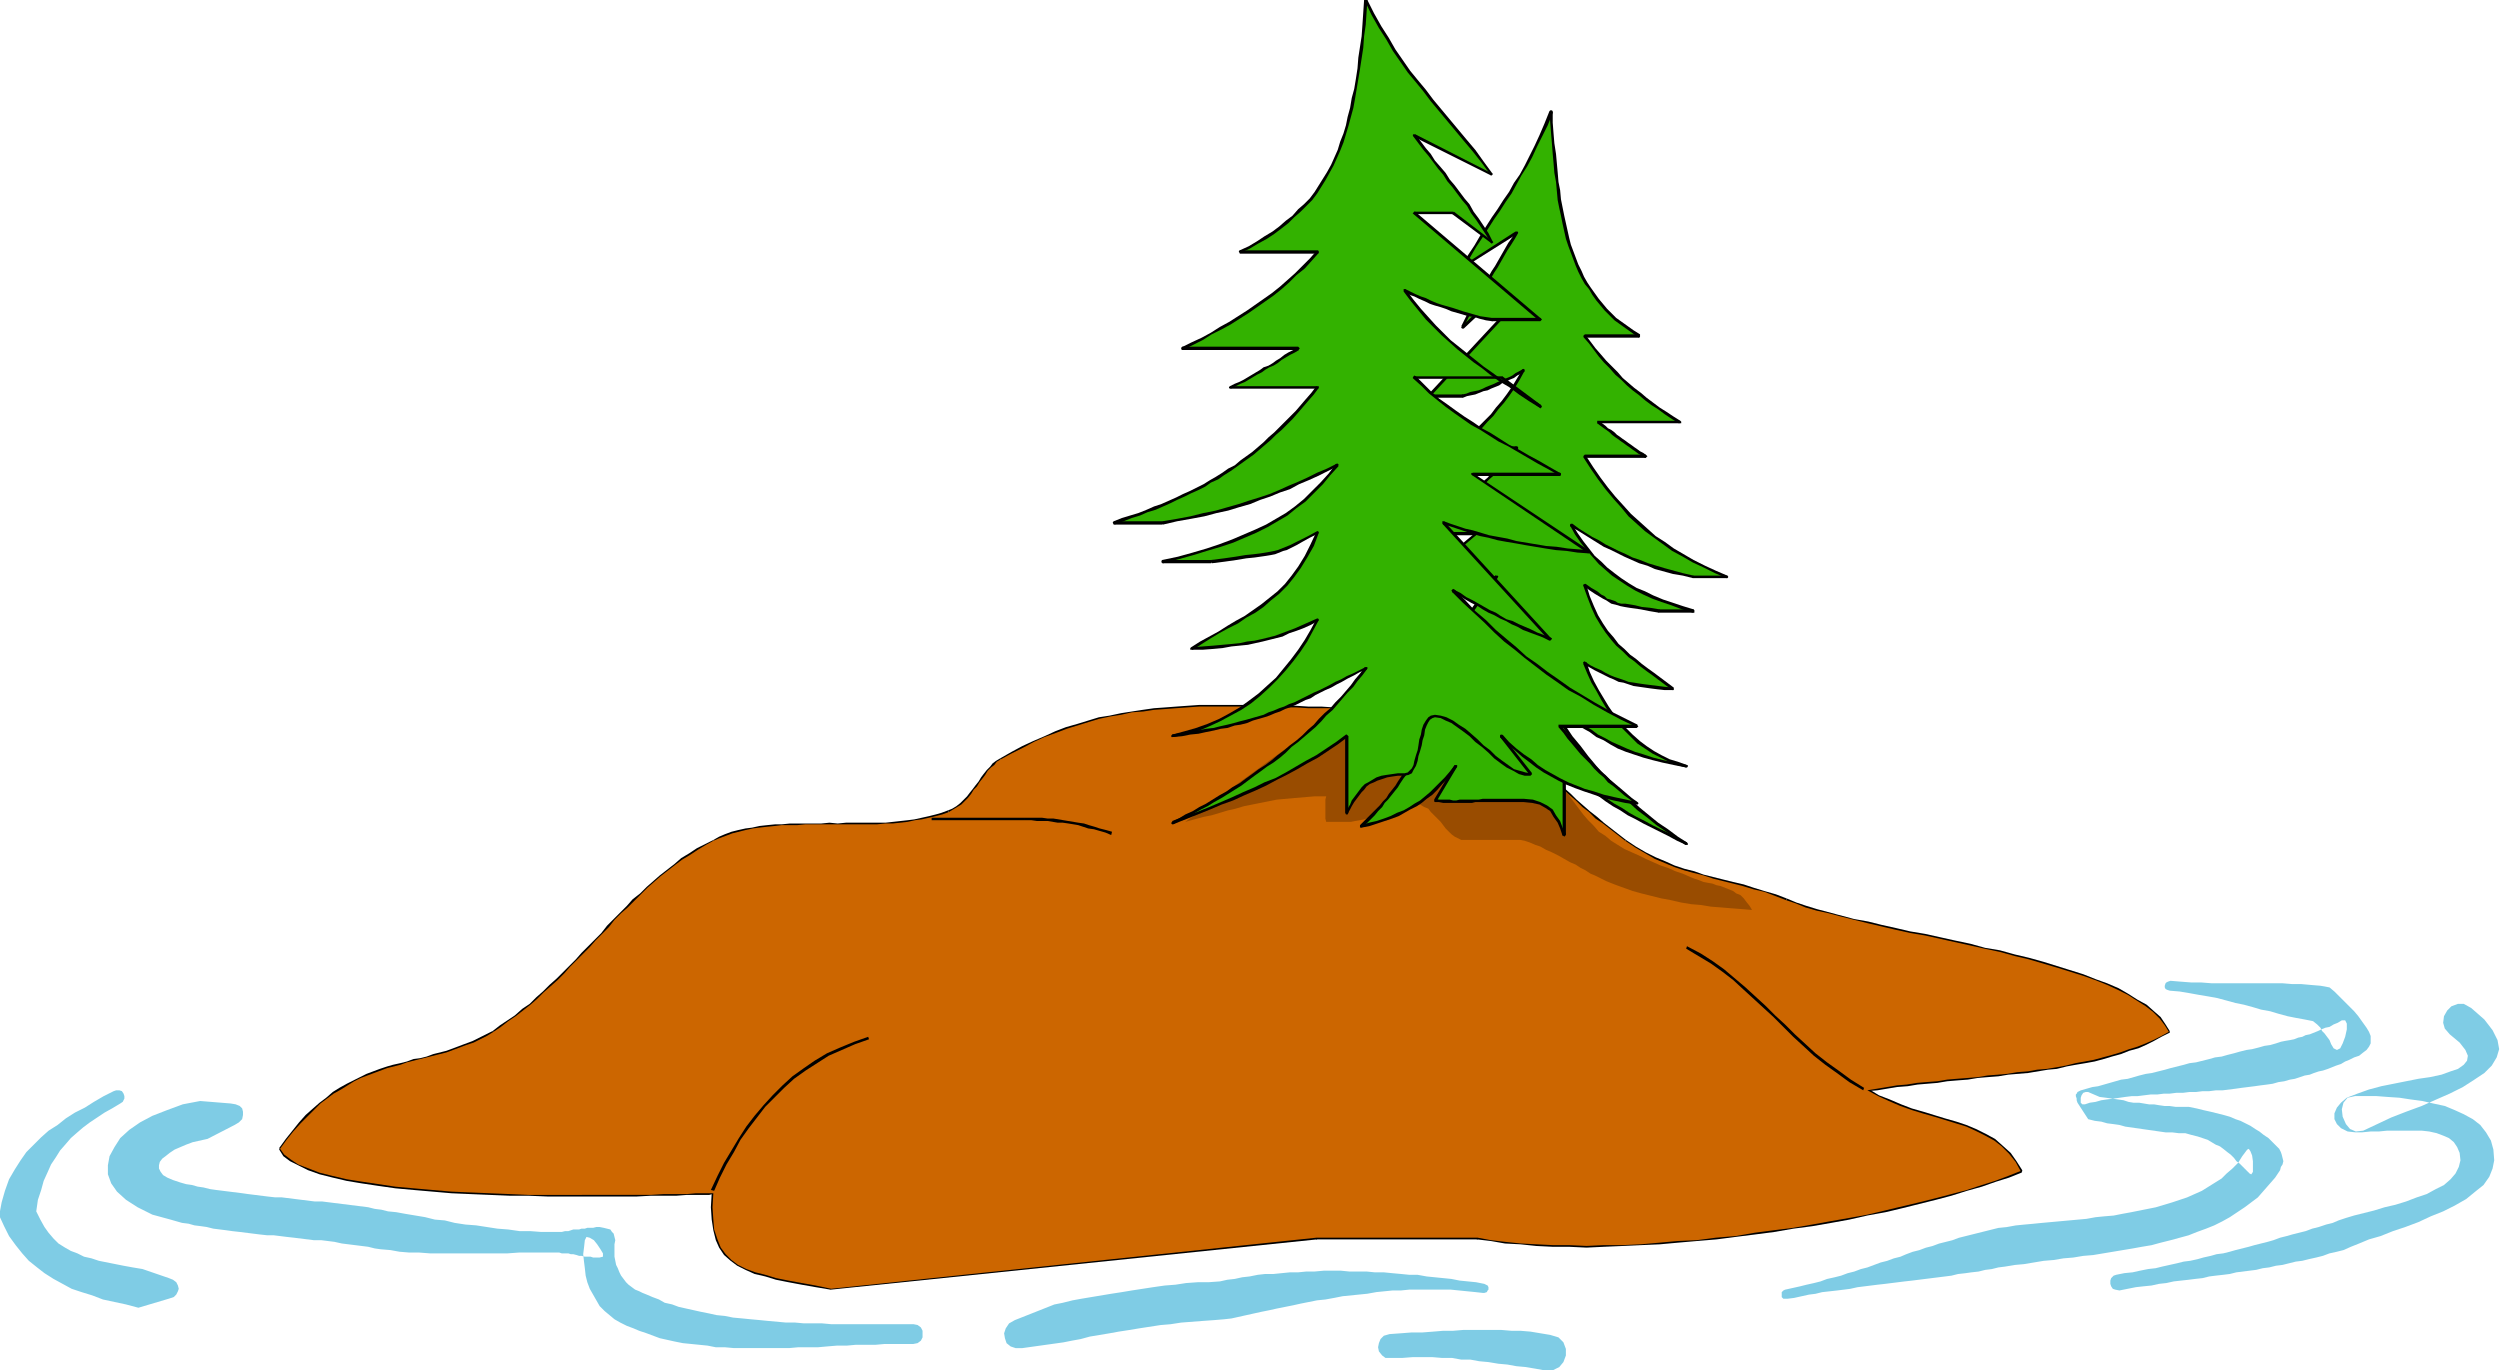 <svg xmlns="http://www.w3.org/2000/svg" fill-rule="evenodd" height="268.832" preserveAspectRatio="none" stroke-linecap="round" viewBox="0 0 3035 1664" width="490.455"><style>.brush1{fill:#000}.pen1{stroke:none}.brush4{fill:#33b200}.brush5{fill:#7fcce5}</style><path class="pen1 brush1" d="m598 1252-8 4-8 4-8 4-8 3-8 3-8 3-8 3-8 2-8 2-8 3-8 2-8 1-8 3-8 2-9 2-7 2-9 3-8 3-8 3-8 4-8 4-8 4-9 5-8 5-8 7-8 6-8 7-9 8-8 9-8 10-8 10-8 11 2 2 9-11 8-10 8-10 8-8 8-8 8-7 9-7 7-6 9-5 8-5 7-4 9-4 7-3 9-3 7-4 8-2 8-3 8-2 8-2 8-2 8-2 9-2 7-2 9-2 7-3 9-2 8-3 8-3 8-3 8-5 8-4 9-5-2-2z"/><path class="pen1 brush1" d="m866 1020-10 5-10 5-9 6-10 6-8 7-9 7-9 7-8 7-8 7-8 8-9 7-7 8-8 8-8 8-8 8-7 9-8 8-8 8-8 8-7 8-8 8-8 8-7 7-9 8-8 8-8 7-8 8-9 6-9 8-9 6-9 6-9 7 2 2 9-6 9-6 9-7 9-7 9-6 8-8 8-7 9-8 8-8 8-8 8-7 8-9 7-8 8-8 8-8 7-8 8-8 8-9 8-7 7-8 8-8 8-8 8-7 8-7 8-7 9-8 9-6 8-7 10-6 9-6 9-5 10-6-1-2z"/><path class="pen1 brush1" d="m1151 984-8 3-7 2-8 2-9 2-9 2-8 1-9 1-9 1-9 1h-48l-10 1-10-1-10 1h-38l-10 1h-8l-10 1-9 1-9 2-8 1-9 2-8 2-8 3-7 3-7 4 1 2 7-2 8-4 7-2 8-2 9-2 8-2 9-1 8-1 10-1 8-1h10l9-1h88l9-1h10l9-1h9l9-1 9-2 9-1 8-2 9-2 8-3 7-3-1-3z"/><path class="pen1 brush1" d="m1214 921-5 3-4 3-3 4-4 4-4 5-3 4-3 5-4 5-3 4-4 5-3 4-4 4-4 4-5 4-5 3-5 2 1 3 6-2 5-4 5-3 5-4 4-4 3-5 4-5 3-4 3-5 4-5 3-4 4-5 3-4 4-3 4-3 3-3h1l-2-3z"/><path class="pen1 brush1" d="M1669 859h-50l-15-1h-16l-15-1h-16l-15-1h-86l-14 1-14 1-13 1-14 1-14 2-13 2-13 2-14 3-13 2-13 4-13 4-14 4-13 5-13 6-14 6-13 6-13 7-14 8 2 3 13-8 13-7 14-6 13-6 13-5 13-5 13-4 14-4 13-4 13-3 14-2 13-3 13-2 13-1 14-1 13-2h14l14-1h101l16 1h15l16 1h31l17 1h17v-4zm305 161-9-7-9-7-9-7-8-7-9-7-8-7-8-7-7-7-8-7-8-7-7-6-8-7-7-6-8-7-7-6-9-6-8-5-8-6-9-5-9-5-9-5-10-5-10-3-10-4-11-4-12-2-12-3-12-2-13-2-14-1-14-1h-15v4h15l14 1 13 1 13 1 13 3 12 2 11 3 11 4 10 3 10 4 9 4 10 5 9 5 8 5 8 6 8 5 8 6 8 6 8 7 7 6 8 7 7 6 8 7 8 7 7 7 8 7 8 7 8 7 9 7 9 7 8 7 10 6 2-2z"/><path class="pen1 brush1" d="m2169 1091-13-5-14-4-13-4-12-4-13-3-12-3-12-3-12-3-11-4-12-3-12-4-11-5-12-5-12-6-12-7-12-8-2 2 12 9 13 7 11 6 12 6 12 5 12 3 12 4 12 3 12 3 11 3 12 4 13 3 12 3 13 4 13 5 14 5 1-4z"/><path class="pen1 brush1" d="M2634 1254v-2l-5-8-6-9-8-7-9-8-11-6-11-7-12-7-14-6-14-5-15-6-16-5-16-5-16-5-18-5-17-4-18-5-18-3-18-5-19-4-18-4-18-4-18-3-17-4-18-4-16-4-17-3-15-4-15-4-15-4-13-4-12-4-12-5-1 4 11 4 13 4 14 4 14 4 15 4 16 4 16 4 17 4 17 4 18 3 18 4 17 4 19 4 18 4 18 4 18 4 18 5 18 4 17 5 17 5 16 5 15 5 15 5 14 6 13 6 13 6 10 7 11 6 9 7 7 8 7 8 5 8v-2 2h2v-2 2z"/><path class="pen1 brush1" d="m2268 1322-1 3 12-1 12-2 12-2 13-1 12-2 12-1 12-1 12-2 12-1 13-1 12-2 12-1 13-1 12-2 12-1 12-1 12-2 12-2 11-1 12-3 11-2 12-2 11-2 11-3 10-3 11-3 10-4 11-3 9-4 10-5 9-5 10-5-2-2-9 5-9 4-10 4-10 4-10 4-10 3-10 3-11 3-11 3-11 3-12 2-11 2-11 2-12 2-12 2-12 1-12 1-12 2-12 1-12 2-12 1-12 1-13 1-12 2-12 1-13 1-12 2-12 1-12 1-12 2-13 2-11 2-1 3 1-3-1 1v2h1l1-3z"/><path class="pen1 brush1" d="m2454 1424 1-3-7-11-7-10-10-9-9-8-11-6-12-6-12-5-12-4-14-4-13-4-13-4-14-4-13-5-14-6-13-5-13-8-2 3 13 8 14 6 13 6 14 4 13 5 14 4 14 4 12 4 13 4 12 5 11 5 10 6 10 8 9 8 7 10 7 11 1-3-1 3 1 1h1l1-2v-1l-1 3z"/><path class="pen1 brush1" d="M1794 1505h-1l17 2 17 3 19 1 19 2 20 1h20l21 1 21-1 23-1 22-1 23-1 22-2 23-2 24-2 23-3 24-3 23-3 23-4 23-3 23-4 22-4 22-5 22-4 21-5 20-5 20-5 19-5 19-6 18-5 17-6 16-5 15-6-1-4-15 6-16 6-17 5-18 6-18 5-20 5-20 6-20 5-21 4-22 5-22 4-22 4-23 4-23 4-23 3-23 4-23 3-24 2-23 3-23 2-22 1-23 2-22 1-23 1h-42l-20-1-20-1-19-1-18-2-18-2-16-3h-2v3l1 1h1z"/><path class="pen1 brush1" d="M1599 1505h-1 196v-4h-196l-1 1v2l1 1h1z"/><path class="pen1 brush1" d="M1008 1566h1l590-61-1-4-590 62h1-2v2l1 1h1-1z"/><path class="pen1 brush1" d="m866 1450-2-1-1 17 1 15 2 13 3 12 4 9 6 9 8 7 8 6 10 5 11 5 13 3 13 4 15 3 16 3 17 3 18 3 1-3-18-4-18-3-15-3-15-3-14-3-12-4-10-4-10-5-8-6-7-6-6-8-4-10-3-11-2-12v-15l1-17-2-2 2 2-1-2h-2l-1 2 2 1z"/><path class="pen1 brush1" d="M339 1394v2l5 8 8 6 10 5 12 6 14 5 16 4 17 4 18 3 20 3 21 3 22 2 23 2 23 2 23 1 24 1 24 1h23l24 1h106l18-1h31l13-1h27l4-1h1v-3h-21l-11 1h-13l-15 1h-34l-20 1h-64l-22-1h-24l-23-1-24-1-24-1-23-1-23-2-23-2-21-2-21-3-20-2-19-4-17-4-15-4-14-5-12-5-9-5-8-6-5-6v1-2h-1l-1 1v1-2z"/><path class="pen1" style="fill:#c60" d="m340 1395 8-11 8-10 9-10 8-8 8-8 8-8 8-6 8-6 9-5 8-5 8-5 8-4 8-3 8-3 8-3 8-3 8-2 8-2 8-3 8-2 8-2 8-2 8-2 8-2 8-2 8-3 8-3 8-3 9-3 8-4 8-4 8-5 9-6 9-7 9-6 9-7 9-7 8-7 8-8 8-7 9-8 8-8 7-8 8-8 8-8 8-8 7-8 8-8 8-8 7-9 8-8 8-7 8-8 8-8 8-8 8-7 8-7 9-7 9-7 8-6 10-6 9-6 10-6 9-5 7-3 8-3 8-3 8-2 8-2 9-2 8-1 9-1 10-1 8-1h19l10-1h87l10-1h9l9-1 9-1 9-2 8-1 9-2 8-2 8-2 8-3 5-3 5-3 5-3 4-4 4-4 4-5 3-5 4-4 3-5 4-5 3-4 3-5 4-4 4-3 3-4 5-3 13-7 14-7 13-7 13-6 14-5 13-5 13-4 13-4 13-4 14-3 13-2 13-3 14-1 13-2 14-1 13-1 14-1 14-1h86l15 1h16l15 1h47l17 1h32l14 1 14 1 13 2 12 2 12 2 11 3 11 4 11 3 10 4 9 5 9 5 9 5 9 5 8 5 8 6 8 6 8 6 8 6 7 7 8 6 7 7 8 7 8 7 7 6 8 8 8 6 8 8 9 6 9 7 9 7 9 7 12 8 12 7 12 7 12 5 12 5 12 4 11 3 12 3 12 4 12 3 12 3 12 3 13 4 13 3 13 5 13 5 12 4 12 5 14 4 14 3 15 4 16 4 16 4 17 4 17 4 18 4 18 3 18 4 18 4 18 4 18 4 19 4 18 5 17 4 17 5 17 5 16 5 16 5 14 5 15 6 13 6 12 6 11 7 11 7 9 7 8 8 6 8 5 8-9 5-10 5-9 4-10 4-10 3-11 4-10 3-11 3-11 3-11 2-11 2-12 3-11 2-12 2-12 1-11 2-13 1-12 2-12 1-12 1-12 2-12 1-13 1-12 1-12 2-13 1-12 1-12 2-12 1-12 2-12 2-12 2 13 7 13 6 14 6 14 5 13 4 14 4 13 4 13 4 13 4 11 5 12 6 11 6 9 7 9 9 8 10 6 11-15 6-16 6-16 5-18 6-19 5-19 5-20 5-21 5-21 5-21 5-22 4-23 4-22 4-23 4-24 3-23 3-23 4-24 2-23 3-23 1-22 2-23 2-22 1h-23l-21 1-21-1h-20l-20-1-19-1-19-2-17-2-16-3h-196l-589 62-19-4-17-3-16-3-15-3-13-4-12-3-11-4-10-5-8-6-7-7-6-8-4-10-4-12-1-12-1-15 1-17h-21l-11 1h-28l-16 1H642l-23-1-24-1-24-1-23-1-23-2-23-2-22-2-20-3-20-3-19-3-17-4-16-4-13-5-13-5-9-6-8-6-5-7z"/><path class="pen1" style="fill:#994c00" d="m1439 998 11-3 11-3 10-2 10-3 10-3 9-2 10-3 10-2 10-2 10-2 10-2 11-1 11-1 12-1 12-1h14l-1 4v23l1 4h30l5-1 6-1 5-1 6-2 6-2 5-1 6-3 5-1 5-2 5-2 5-2 3-1 4-2 3-1h10l5 1 5 3 5 2 3 4 4 4 4 4 4 4 3 4 3 4 4 4 3 3 4 3 4 2 4 2h72l5 1 6 2 7 3 6 2 7 4 7 3 8 4 7 4 7 4 7 3 6 4 6 3 6 4 5 2 4 2 10 5 10 4 11 4 11 4 11 3 12 3 12 3 11 2 13 3 12 2 12 1 12 2 13 1 12 1 13 1 12 1-3-5-4-5-3-4-4-4-5-2-4-3-5-2-5-2-5-2-5-1-5-2-6-1-5-1-5-2-6-2-5-2-9-4-9-3-9-4-9-3-9-4-9-4-8-4-9-4-9-4-8-5-8-5-7-6-8-5-6-7-7-7-6-7-9-12-9-12-10-12-10-12-10-10-11-11-12-9-12-9-13-8-13-8-14-6-15-5-17-5-17-3-18-2-20-1-11 1h-10l-10 1-11 2-9 2-10 2-9 3-9 3-9 2-9 4-8 3-8 3-8 4-8 3-8 4-7 3-129 94z"/><path class="pen1 brush4" d="m1883 136 1 13 1 13 1 12 1 13 1 11 1 12 1 11 2 11 1 10 2 10 2 10 2 9 2 9 2 9 3 9 3 8 2 8 4 8 3 7 4 8 4 7 4 6 4 7 5 7 5 6 6 6 5 5 6 6 7 6 7 5 7 5 8 5h-66l6 8 6 8 6 8 7 7 6 7 7 8 7 6 7 6 7 7 8 6 7 6 8 5 8 6 8 5 9 6 8 5h-99l4 3 4 3 3 3 4 3 4 2 3 3 3 3 4 2 3 3 4 2 3 3 4 2 3 3 4 2 4 3 4 2h-74l9 14 9 13 9 12 9 12 9 10 10 10 9 9 10 9 11 9 11 8 11 7 12 7 13 7 13 7 13 6 15 7h-41l-13-3-11-3-11-3-11-3-10-3-9-4-9-4-9-4-8-3-9-4-8-5-8-4-8-5-8-5-8-5-9-5 7 10 7 10 6 9 8 9 7 8 8 7 9 7 8 6 9 5 10 6 10 5 11 5 11 4 12 5 12 4 14 4h-42l-11-2-10-1-8-2-7-1-6-1-4-1-4-1-4-1-3-1-3-1-3-2-4-2-5-3-5-3-6-4-7-5 5 13 5 13 5 11 6 10 6 9 6 8 7 8 7 7 7 6 7 6 7 6 8 5 7 6 8 5 8 6 8 6h-10l-9-1-7-1-8-1-7-1-7-1-6-2-6-1-6-2-5-2-6-3-5-2-6-3-6-3-7-4-6-4 5 12 5 11 6 11 5 10 7 10 7 10 7 9 7 8 8 8 9 7 8 6 9 7 10 5 9 5 11 3 10 3-15-3-13-2-13-4-11-3-11-3-10-4-9-4-9-4-9-5-8-5-8-5-9-5-9-6-9-6-10-7-11-7 8 13 8 13 9 12 9 12 9 12 10 12 10 11 11 10 11 11 11 10 11 9 11 10 11 9 12 8 12 8 11 8-10-6-11-5-10-5-10-5-10-5-10-5-9-6-9-5-9-6-9-6-8-5-9-7-8-7-9-6-8-8-9-8v84l-3-8-4-8-4-7-5-7-6-5-7-4-9-2-11-1h-59l-4 1h-15l-4 1h-4l-4-1h-8l-5-1h-4l24-42-6 8-6 7-6 6-5 6-7 6-6 6-6 4-6 5-8 4-7 4-7 3-8 3-8 4-9 3-10 2-10 2 6-4 5-5 4-5 5-5 4-5 4-5 4-4 4-5 4-5 3-5 4-5 4-6 3-5 4-7 4-6 4-6h-66l13-8 12-8 12-9 11-8 10-8 10-8 9-8 9-9 9-9 9-9 8-9 9-10 8-10 9-10 9-12 10-11-6 4-5 4-5 3-5 4-5 3-5 4-5 3-5 3-4 3-5 3-5 3-5 3-6 3-5 3-6 3-6 3 91-125-6 2-6 3-6 2-7 3-7 2-7 2-7 3-8 1-8 3-8 1-9 2-8 2-9 1-9 2-10 1-9 1 99-84h-74l9-7 9-6 9-6 8-6 8-6 8-6 8-6 8-5 7-7 8-6 7-6 7-7 7-7 7-7 7-8 6-9h-74l-32 32 9-8 8-7 9-7 8-7 7-7 8-7 7-6 7-7 7-8 6-7 7-8 6-8 7-8 6-10 6-10 7-10-5 2-4 3-4 2-5 3-4 2-4 2-5 2-5 2-4 2-5 2-5 2-5 1-4 2-5 1-5 2-5 1h-41l106-115h-32l-33 31 4-8 4-9 4-7 4-8 4-7 4-7 4-7 4-7 4-7 4-6 4-7 5-7 4-7 4-6 4-8 4-7-65 42 8-13 7-12 8-12 7-11 7-11 7-10 6-11 7-10 7-11 6-10 6-11 7-12 6-12 6-13 6-14 6-15z"/><path class="pen1 brush1" d="m1990 410 1-4-8-5-7-5-7-5-7-5-6-6-5-5-5-6-5-6-5-7-5-7-4-6-4-7-3-7-4-8-3-8-3-8-3-8-2-8-2-9-2-9-2-9-2-10-2-10-1-11-2-10-1-12-1-11-1-11-2-13-1-12-1-13v-13h-4l1 13 1 13 1 12 1 13 1 11 1 12 2 11 1 11 1 11 2 10 2 9 2 10 2 9 2 9 3 9 3 8 3 8 3 8 3 7 4 8 4 7 5 6 4 7 5 7 5 6 5 6 6 6 6 6 7 5 7 5 7 5 7 5 2-3-2 3 2 1 1-1v-3l-1 4z"/><path class="pen1 brush1" d="m1925 407-1 3h66v-4h-66l-2 3 2-3-1 1-1 1 1 1 1 1 1-3z"/><path class="pen1 brush1" d="m2039 514 1-3-8-5-9-6-8-5-8-6-8-6-7-6-8-6-7-6-7-6-6-7-7-7-7-7-6-7-7-8-6-8-6-8-3 2 7 8 6 8 6 8 6 7 7 7 7 8 7 6 7 7 7 6 8 6 7 6 8 6 8 5 8 6 9 6 8 5 1-3-1 3h3v-2l-1-1-1 3z"/><path class="pen1 brush1" d="m1941 511-1 3h99v-3h-99l-1 3 1-3h-1v3h1l1-3z"/><path class="pen1 brush1" d="m1998 556 1-3-4-3-4-2-4-3-3-2-4-3-3-2-4-3-3-2-4-3-3-2-3-3-4-3-4-2-3-3-4-3-4-3-2 3 4 3 4 3 3 2 4 3 3 3 4 3 3 2 4 3 3 2 4 3 3 2 4 3 3 2 4 3 4 2 4 3 1-4-1 4h1l1-1 1-1-1-1-1 3z"/><path class="pen1 brush1" d="m1925 553-1 3h74v-4h-74l-2 3 2-3-1 1-1 1 1 1 1 1 1-3z"/><path class="pen1 brush1" d="M2097 702v-3l-14-6-13-6-14-7-12-7-12-7-11-8-11-7-10-9-10-9-10-9-9-10-10-11-9-11-9-12-9-13-9-14-3 2 9 14 9 13 9 12 10 12 9 10 9 11 10 9 10 9 11 8 11 8 11 8 13 7 12 7 13 6 14 7 14 6 1-3-1 3h1l1-1v-1l-1-1v3z"/><path class="pen1 brush1" d="M2055 702h42v-3h-42l-1 2 1 1h1-1z"/><path class="pen1 brush1" d="m1909 637-3 2 9 5 8 5 8 5 8 5 8 5 9 4 8 4 8 4 9 4 9 4 10 3 9 4 11 3 11 3 12 2 12 3 1-3-13-3-11-3-11-3-10-3-10-3-10-4-9-3-8-4-9-4-8-4-8-4-8-5-8-4-8-5-8-5-8-6-3 2 3-2h-2l-1 1v2l3-2z"/><path class="pen1 brush1" d="M2056 744v-4l-13-4-12-4-12-4-12-5-10-5-10-4-10-6-9-6-8-6-9-7-7-7-8-7-7-9-7-9-7-10-6-10-3 1 6 11 7 10 7 9 8 9 7 8 8 7 8 7 9 6 9 6 10 6 10 5 11 5 11 4 12 4 13 5 13 4 1-4-1 4h2v-3l-1-1v4z"/><path class="pen1 brush1" d="M2014 744h42v-4h-42 1-1l-1 1v2l1 1z"/><path class="pen1 brush1" d="m1926 711-3 1 7 5 6 4 5 3 5 3 4 2 3 2 3 2 4 1 4 1 3 1 5 1 6 1 7 1 7 1 10 2 12 2 1-4-12-2-10-1-8-2-6-1-6-1h-5l-4-1-3-2-3-1-3-1-4-1-3-3-4-2-5-4-7-4-7-5-3 2 3-2h-1l-2 1v1l1 1 3-1z"/><path class="pen1 brush1" d="m2031 838 1-3-8-6-8-6-8-6-7-5-8-6-7-6-7-5-7-7-7-6-6-8-7-8-6-9-6-10-5-11-5-12-4-13h-4l5 14 5 13 5 11 6 10 6 9 7 9 6 7 8 7 7 7 7 5 7 6 8 6 7 5 8 6 8 6 8 6 1-3-1 3h2v-3l-1 3z"/><path class="pen1 brush1" d="m1926 804-3 3 6 3 7 4 6 3 6 3 6 3 5 2 6 3 6 1 6 2 6 2 7 1 7 1 7 1 8 1 9 1h10v-3l-10-1-8-1-8-1-8-1-7-1-6-1-7-1-5-2-6-2-6-2-5-2-6-3-5-3-7-3-6-3-6-4-3 2 3-2-1-1-2 1v1l1 2 3-3z"/><path class="pen1 brush1" d="m2047 932 1-3-11-4-10-3-10-5-9-5-9-6-8-6-9-8-7-7-8-9-7-8-7-10-6-10-6-10-6-11-5-11-4-12-4 2 5 12 5 11 6 10 6 11 6 10 7 10 7 9 8 8 8 8 8 8 9 6 9 6 10 5 10 5 10 4 11 3 1-3-1 3h1l1-1v-2h-1l-1 3z"/><path class="pen1 brush1" d="m1884 856-2 3 10 6 10 7 10 6 9 6 9 5 8 6 9 4 8 5 9 5 10 4 9 3 12 4 11 3 12 3 14 3 15 3 1-3-15-3-14-3-12-3-12-4-10-3-10-4-9-4-9-4-9-5-8-4-8-6-9-5-9-6-9-6-10-6-11-7-3 2 3-2-2-1-1 1v1l1 2 2-3z"/><path class="pen1 brush1" d="m2047 1026 1-3-11-7-12-9-12-8-11-9-11-9-11-10-11-9-10-11-11-10-10-11-10-12-9-12-10-12-8-12-9-13-8-13-3 2 8 13 9 13 8 12 10 13 9 11 10 12 10 11 11 11 11 11 10 9 11 10 12 9 11 9 12 8 12 8 11 8 2-3-2 3h3v-2l-1-1-1 3z"/><path class="pen1 brush1" d="m1901 930-3 2 9 8 8 7 9 7 8 7 9 6 8 6 9 6 9 5 9 6 10 5 9 5 10 5 10 5 10 5 11 6 11 5 1-3-11-5-10-6-11-5-10-5-9-5-10-5-9-5-9-6-9-5-9-6-8-6-9-6-8-7-9-7-8-7-9-8-3 1 3-1h-2l-1 1 1 2 3-2z"/><path class="pen1 brush1" d="m1897 1015 4-1v-84h-4v84l4-1-4 1 1 1 1 1 1-1 1-1-4 1z"/><path class="pen1 brush1" d="m1850 974 10 1 9 2 7 4 6 4 4 7 5 7 3 7 3 9 4-2-4-8-3-8-5-7-4-7-7-5-8-4-9-3-11-1v4zm-41 0h41v-4h-41v4zm-68-3 1 3h5l5 1h35l4-1h18v-4h-9l-5 1h-23l-4 1h-4l-4-1h-13l-4-1 1 3-1-3-1 1-1 1v1l1 1-1-3z"/><path class="pen1 brush1" d="m1769 931-3-2-25 42 3 2 25-42-3-2 3 2v-2h-3l3 2z"/><path class="pen1 brush1" d="m1651 1002 2 3 10-2 9-3 9-3 9-3 8-3 7-4 7-4 8-4 6-4 6-5 7-5 6-6 6-7 6-6 6-7 6-8-3-2-6 8-6 7-6 6-6 6-6 6-6 5-6 5-7 4-6 4-7 4-8 3-8 4-8 3-9 3-9 2-10 3 1 3-1-3h-1v3h2l-2-3z"/><path class="pen1 brush1" d="m1718 922-1-3-4 6-4 6-4 6-4 6-4 6-3 5-4 5-4 5-3 5-4 4-4 5-5 5-4 4-5 5-5 5-5 5 2 3 6-5 5-5 5-5 4-5 5-5 3-5 4-4 4-5 4-5 4-5 3-5 4-6 4-5 4-6 4-7 4-6-2-3 2 3v-1l-1-1-1-1-1 1 1 3z"/><path class="pen1 brush1" d="m1651 919 1 3h66v-4h-66l1 3-1-3-1 1v2l1 1-1-3z"/><path class="pen1 brush1" d="m1810 775-3-2-9 11-9 11-9 11-9 10-8 10-9 9-8 9-9 9-9 8-9 9-10 8-10 8-11 8-12 8-12 8-13 9 2 2 13-8 12-8 12-8 11-8 10-8 10-8 9-9 9-9 10-9 8-9 9-9 8-10 9-10 9-10 9-11 9-12-3-3 3 3v-3h-1l-2 1 3 2z"/><path class="pen1 brush1" d="m1725 825 2 2 6-3 6-3 5-2 6-4 4-2 6-3 5-3 4-3 5-4 5-3 5-3 5-4 5-3 5-4 5-4 6-4-3-3-5 4-5 4-5 4-5 4-5 3-5 3-5 4-5 3-5 3-5 3-4 3-6 3-5 3-5 3-6 2-5 3 2 3-2-3-1 1v1l1 1h1l-2-2z"/><path class="pen1 brush1" d="m1817 702-2-3-90 126 3 2 90-125-2-3 2 3 1-2-1-1h-3l2 3z"/><path class="pen1 brush1" d="m1692 730 2 4 9-1 9-1 9-2 9-1 9-2 8-2 8-2 8-2 8-2 8-2 7-2 7-2 6-3 7-2 6-3 5-3-1-3-6 2-6 3-6 3-7 2-6 2-8 2-7 3-8 2-7 2-9 2-8 1-9 2-8 2-10 1-9 1-9 1 1 3-1-3-1 1v2l2 1-2-4z"/><path class="pen1 brush1" d="m1792 650-1-3-99 83 2 3 99-84-1-3 1 3 1-1v-1l-2-1-1 1 1 3z"/><path class="pen1 brush1" d="m1717 647 1 3h74v-4h-74l1 3-1-3-1 1v2l1 1-1-3z"/><path class="pen1 brush1" d="m1841 545-1-3-7 9-7 7-7 8-7 7-6 7-7 6-8 6-7 6-8 6-8 6-8 6-8 5-8 6-9 6-9 7-9 7 2 2 10-6 8-7 9-6 8-6 8-6 8-6 8-5 8-6 7-6 8-6 7-7 7-6 7-8 7-7 7-8 7-8-2-3 2 3v-2l-1-1h-2l1 3z"/><path class="pen1 brush1" d="M1769 545h-2 74v-3h-75 1-1v3h3z"/><path class="pen1 brush1" d="m1734 573 2 3 33-31-3-3-32 31 2 3-2-3-1 2v1l1 1 2-1-2-3z"/><path class="pen1 brush1" d="m1851 451-3-2-6 10-6 10-7 10-6 8-7 8-6 8-7 7-7 7-6 7-8 7-7 7-8 7-7 6-9 7-9 8-8 7 2 3 9-7 9-8 8-7 8-7 7-6 8-7 7-7 7-7 7-8 7-7 6-8 7-8 6-8 7-10 6-10 6-11-2-2 2 2v-1l-1-1h-1l-1 1 3 2z"/><path class="pen1 brush1" d="m1776 483 5-2 5-1 5-1 5-2 5-2 5-1 4-2 5-2 5-2 4-3 5-2 4-2 5-2 4-3 4-2 5-3-2-3-5 3-4 2-4 3-4 2-5 2-4 2-5 2-4 2-5 2-5 2-4 2-5 2-5 1-5 1-5 2-5 1h1-1l-1 1v1l1 1 1 1z"/><path class="pen1 brush1" d="m1733 480 2 3h41v-4h-41l1 3-1-3-1 1-1 1 1 1 1 1-2-3z"/><path class="pen1 brush1" d="m1841 368-1-3-107 115 3 2 107-115-2-3 2 3v-1l-1-1-1-1-1 1 1 3z"/><path class="pen1 brush1" d="M1810 368h-1 32v-4h-32l-2 1 2-1-2 1v2l2 1h1z"/><path class="pen1 brush1" d="m1774 396 3 3 33-31-3-3-32 31 2 2-2-2-1 1v1l1 1h2l-3-3z"/><path class="pen1 brush1" d="m1842 284-2-2-4 6-5 7-4 7-4 7-4 7-4 7-4 6-4 7-5 7-3 7-4 7-5 7-4 8-4 8-4 8-4 8 3 2 4-9 4-8 4-8 4-7 4-8 4-7 4-6 5-7 4-7 4-6 4-7 4-7 4-7 4-6 5-8 4-7-3-2 3 2v-1l-1-1h-1l-1 1 2 2z"/><path class="pen1 brush1" d="m1774 323 3 2 65-41-2-3-65 42 2 2-2-2-1 1v1l1 1 2-1-3-2z"/><path class="pen1 brush1" d="m1885 136-4-1-6 15-6 14-6 13-6 12-6 12-6 11-7 10-6 11-7 10-7 11-7 10-7 11-7 11-7 12-8 12-8 13 3 2 8-13 7-12 8-12 7-11 7-11 7-10 7-11 7-10 6-11 6-11 7-11 6-11 6-13 6-12 7-14 6-15-4-1 4 1v-2l-1-1h-2l-1 1 4 1zm-831 1123-17 6-17 7-16 7-15 9-13 9-14 10-12 11-12 12-11 12-11 13-10 13-9 14-9 15-9 15-8 16-8 17 4 1 7-16 8-16 9-15 8-15 10-14 10-13 10-13 12-12 11-11 12-11 14-10 14-9 14-9 16-7 16-7 17-6-1-3zm190-266h-113v3h113v-3zm106 17-7-2-8-2-6-2-7-2-6-2-7-1-6-1-6-1-6-1-6-1-6-1h-7l-7-1h-21v3h8l7 1h13l6 1 6 1h6l7 1 6 1 6 1 6 2 6 2 7 1 7 2 7 2 7 3 1-4zm697 142 15 9 15 9 14 10 13 10 13 12 12 11 12 11 12 11 12 12 12 12 12 11 13 12 14 11 14 10 15 11 17 10 1-3-16-10-15-11-14-10-14-11-13-12-12-11-12-12-12-11-12-12-12-11-12-11-13-11-13-11-14-10-14-9-17-9-1 3z"/><path class="pen1 brush4" d="m1658 0-1 15-1 15-2 14-1 13-2 14-2 12-1 13-3 12-2 12-2 11-3 11-3 10-2 11-4 10-4 9-4 10-3 9-5 8-5 9-5 8-6 8-6 8-6 7-7 7-8 7-7 7-9 6-8 6-10 7-10 5-10 6-11 6h95l-9 9-9 9-9 9-9 8-9 8-10 8-10 8-10 7-10 7-11 6-11 7-11 7-11 6-12 6-12 6-12 6h141l-5 3-6 4-5 3-5 3-5 3-5 3-5 3-5 3-4 3-5 3-5 2-6 3-5 3-5 3-6 2-5 3h106l-7 8-6 8-7 7-6 7-6 7-7 7-6 7-7 6-7 6-6 6-7 6-7 5-7 6-7 5-7 5-7 5-8 5-7 4-8 5-8 4-8 4-8 5-9 4-8 4-9 4-9 3-9 4-9 4-10 3-10 4-10 3-10 4h58l18-3 17-4 15-3 15-3 15-4 13-4 13-4 13-4 11-5 13-4 11-5 11-5 12-5 12-6 11-5 12-6-9 11-10 11-10 11-10 9-11 9-11 8-12 8-12 7-13 6-14 6-15 6-15 5-16 5-17 5-18 5-19 5h59l17-2 14-2 12-2 9-1 8-1 7-1 6-1 5-1 4-2 5-1 4-2 6-3 6-3 7-4 9-4 11-5-7 15-7 14-8 13-8 11-9 10-9 9-10 9-9 7-10 7-11 7-11 6-10 7-11 6-11 6-11 7-11 7 13-1 13-1 11-1 11-1 10-1 10-2 9-2 8-1 8-3 9-2 7-2 9-3 8-4 8-3 9-4 10-5-7 13-8 13-8 12-8 12-9 11-10 11-10 10-11 9-11 9-12 8-12 8-14 7-13 5-14 6-15 4-15 4 11-2 11-2 9-1 10-2 9-2 9-1 8-2 8-2 8-2 7-2 7-2 8-3 6-2 7-2 6-2 7-3 6-2 6-3 6-3 6-3 6-2 6-3 6-3 7-3 6-4 6-3 7-3 7-4 7-3 7-4 7-4 8-4-5 8-6 7-6 7-6 7-6 7-6 7-7 7-7 7-6 6-7 7-7 7-7 6-7 6-8 6-7 6-7 6-8 6-8 6-8 6-8 5-7 6-8 5-8 5-8 5-9 5-8 5-8 5-8 5-9 4-8 5-8 4-9 4 16-6 15-6 14-6 15-5 13-6 14-6 13-6 13-6 13-6 12-6 13-7 12-7 13-7 12-8 12-8 12-9v93l3-5 2-4 3-5 2-4 3-4 3-4 3-4 4-3 4-3 5-3 4-2 6-2 6-2 7-1h7l8-1h4l3-3 3-3 2-5 2-5 2-6 1-7 2-6 1-6 2-7 1-6 2-5 2-5 3-3 3-3h11l7 3 7 3 7 5 7 6 8 6 7 6 8 7 8 7 7 6 8 6 7 5 7 5 8 3 6 2h7l-35-46 8 8 9 8 9 7 8 7 9 6 9 6 9 6 9 5 10 4 10 5 11 4 11 3 12 4 13 3 13 3 14 3-7-6-7-5-7-6-6-5-6-6-6-5-6-6-5-5-6-6-5-5-5-6-6-6-5-6-5-7-6-7-5-7h93l-18-9-17-10-17-9-15-9-15-9-14-9-13-10-13-9-13-10-12-10-13-11-12-11-12-11-13-12-13-13-13-13 8 5 8 4 7 4 7 4 7 4 7 4 7 4 7 3 7 4 7 3 7 3 7 4 7 3 8 3 9 4 8 3-130-141 9 3 8 3 9 2 10 3 10 3 10 3 11 2 11 2 11 2 11 3 13 2 12 1 13 2 12 2 13 1 14 1-141-94h106l-14-8-12-7-13-7-11-7-12-6-12-7-11-6-11-7-11-7-10-7-10-7-11-7-10-8-10-8-9-9-10-9h106l47 35-13-9-12-8-12-8-12-8-11-7-10-8-10-8-10-8-10-7-10-9-9-9-9-9-10-10-8-10-10-11-9-12 6 3 6 3 7 2 6 3 6 3 7 2 7 2 6 3 7 2 6 2 7 2 7 2 7 2 7 1 7 2 7 1h59l-153-129h47l47 35-6-10-5-9-6-9-6-8-6-9-6-7-5-8-6-8-6-7-6-8-6-7-6-8-6-8-6-7-6-8-6-8 94 47-11-15-11-14-10-13-11-12-10-12-9-12-10-12-10-12-9-12-9-11-9-13-9-13-9-14-9-14-8-16-9-17z"/><path class="pen1 brush1" d="m1505 304 1 3 11-5 10-6 11-6 9-6 8-6 9-7 7-7 8-7 7-7 7-7 6-8 5-8 5-8 5-9 5-9 4-9 4-9 4-10 3-10 3-10 3-11 3-11 2-11 2-12 2-12 2-12 2-13 2-13 1-14 2-14 1-15 1-15h-4l-1 15-1 15-1 14-2 13-2 13-1 13-2 13-2 12-3 11-2 12-3 11-2 10-3 10-4 10-3 10-4 9-4 9-5 9-5 8-5 8-5 8-6 8-7 7-7 6-7 8-8 6-8 7-8 6-10 6-9 6-10 6-11 5v4-4l-1 1v1l1 1h1l-1-3z"/><path class="pen1 brush1" d="m1601 307-1-3h-95v4h95l-2-3 2 3 1-1v-2l-1-1 1 3z"/><path class="pen1 brush1" d="m1435 421 1 4 12-6 12-6 11-7 12-6 11-6 11-7 11-7 10-7 10-7 10-7 10-8 9-8 9-9 10-8 9-10 8-9-3-2-8 9-9 9-9 9-9 8-9 8-10 8-10 7-10 7-10 7-11 7-11 7-11 6-11 7-11 6-13 6-12 6 1 3-1-3v2l1 1h1l-1-4z"/><path class="pen1 brush1" d="m1577 425-1-4h-141v4h141l-1-3 1 3 1-1 1-1-1-1-1-1 1 4z"/><path class="pen1 brush1" d="M1494 469v3l6-3 6-3 5-2 5-3 5-3 5-3 6-3 4-3 5-3 5-2 5-3 5-4 5-3 5-3 6-3 5-3-2-3-5 3-6 3-5 3-5 4-5 3-4 3-5 3-6 2-4 3-5 3-5 3-5 3-5 3-6 3-5 2-6 3 1 3-1-3-1 1v1l1 1h1v-3z"/><path class="pen1 brush1" d="m1601 471-1-2h-106v3h106l-2-3 2 3 1-1v-2h-1l1 2z"/><path class="pen1 brush1" d="M1353 633v4l11-4 10-4 10-3 9-4 10-3 9-4 9-4 8-4 9-4 8-4 9-4 8-4 7-5 9-4 7-5 8-5 7-5 7-5 7-5 7-5 7-6 7-6 7-6 6-6 7-6 7-7 6-6 7-8 6-7 6-7 7-8 6-8-3-2-6 8-7 8-6 7-6 7-7 7-6 6-7 7-6 6-7 6-6 6-7 6-7 6-7 5-7 5-7 6-8 4-7 5-8 5-7 4-8 5-8 4-8 4-9 4-8 4-9 4-9 4-9 3-9 4-10 4-10 3-10 3-10 4 1 4-1-4-1 1v1l1 2h1v-4z"/><path class="pen1 brush1" d="M1411 633h-58v4h59-1l2-1v-2l-2-1z"/><path class="pen1 brush1" d="m1625 566-2-3-12 6-12 5-12 6-11 5-12 5-11 5-12 5-12 4-13 4-12 4-14 4-14 4-15 3-16 4-16 3-18 3 1 4 17-4 17-3 16-3 15-4 14-3 13-4 14-4 12-5 12-4 12-5 12-4 11-6 12-5 11-5 12-6 12-6-2-3 2 3 1-1v-1l-1-1h-1l2 3z"/><path class="pen1 brush1" d="m1411 680 1 4 19-5 18-5 16-5 17-5 15-5 14-6 14-6 14-7 12-7 12-7 11-9 11-8 10-10 11-11 9-11 10-11-3-3-9 12-10 11-10 10-10 10-11 9-11 8-12 7-12 7-13 6-14 6-14 6-16 6-15 5-17 5-18 5-19 4v4-4l-1 1v2l2 1-1-4z"/><path class="pen1 brush1" d="M1470 680h-59v4h60-1l1-1 1-1-1-1-1-1z"/><path class="pen1 brush1" d="m1601 647-2-2-11 6-8 4-8 4-6 3-5 2-5 2-5 2-4 1-5 1-6 1-6 1-8 1-10 1-12 2-14 2-16 2 1 4 16-2 14-2 12-2 10-1 7-1 7-1 6-1 5-1 5-2 5-2 4-1 6-3 6-3 7-4 9-5 10-5-2-2 2 2 1-1v-1l-1-1h-1l2 2z"/><path class="pen1 brush1" d="m1447 786 1 3 11-7 11-7 10-6 11-6 12-6 10-7 11-6 10-7 9-8 10-8 10-10 8-10 8-11 8-13 8-14 6-16-3-1-7 15-7 14-8 13-8 11-8 10-9 9-10 8-10 8-10 7-10 7-11 6-10 6-11 7-11 6-11 6-11 7 1 3-1-3-1 1v2h3l-1-3z"/><path class="pen1 brush1" d="m1601 753-2-2-9 4-9 4-9 4-8 3-8 3-8 3-8 2-8 2-9 2-9 1-9 2-10 1-11 1-11 1-13 1-13 1v3h13l13-1 11-1 11-2 10-1 10-1 9-2 9-2 8-2 8-2 8-2 8-4 9-3 8-3 9-4 9-5-2-2 2 2 1-1v-1l-1-1h-1l2 2z"/><path class="pen1 brush1" d="m1423 892 1 3 15-3 15-4 14-6 13-6 13-7 13-7 12-8 11-9 11-10 10-10 10-11 9-11 9-12 8-12 7-13 7-13-3-1-7 13-7 12-8 12-9 12-9 11-9 11-10 9-11 10-12 9-11 8-12 7-13 7-14 6-14 5-14 4-15 4 1 3-1-3-1 1v2h2l-1-3z"/><path class="pen1 brush1" d="m1660 812-2-2-8 4-8 4-7 3-7 4-7 3-7 4-6 3-6 3-7 3-6 3-6 3-6 3-6 3-6 2-6 3-6 2-7 3-6 2-6 3-7 2-7 2-7 2-8 2-7 2-8 2-9 2-8 2-9 1-10 2-10 2-10 1-11 2 1 3 11-1 10-2 10-1 9-2 10-2 8-2 8-1 9-3 7-1 8-2 7-3 7-2 7-2 6-2 7-3 6-2 6-3 6-2 7-3 6-3 6-3 6-2 6-4 6-3 6-3 7-3 7-4 6-3 7-4 8-4 7-4 8-3-2-3 2 3 1-1v-2h-2l2 2z"/><path class="pen1 brush1" d="m1423 997 1 4 9-5 8-4 8-4 9-5 8-4 8-5 9-5 8-5 8-5 8-5 8-6 8-6 7-5 8-6 8-5 8-6 7-6 7-7 8-6 7-6 7-6 7-6 7-7 6-7 8-7 6-7 6-7 6-7 7-7 5-7 6-7 6-8-3-2-6 8-6 7-5 7-6 7-6 7-7 7-6 7-7 6-7 7-6 7-7 6-7 7-7 6-8 6-7 6-8 6-7 6-8 6-8 5-8 6-7 5-8 6-9 5-7 5-9 5-8 5-8 5-8 4-8 5-9 4-8 5-8 4 1 3-1-3-1 1v1l1 1h1l-1-4z"/><path class="pen1 brush1" d="m1637 894-3-2-12 9-12 8-12 8-13 7-12 7-12 7-13 7-13 5-12 6-14 6-13 6-14 6-14 6-15 6-15 5-15 6 1 4 15-6 15-6 15-6 14-6 14-5 13-6 14-6 13-6 13-7 12-6 13-7 12-7 13-7 12-8 12-8 12-9-3-1 3 1 1-1-1-1-1-1h-1l3 2z"/><path class="pen1 brush1" d="M1634 987h3v-93h-4v93l3 1-3-1 1 2h2l1-2h-3z"/><path class="pen1 brush1" d="M1705 939h-8l-7 1-7 1-6 1-6 2-5 3-5 3-4 2-4 4-3 4-3 4-3 4-3 4-2 5-3 5-2 5 2 1 3-5 2-4 3-5 3-4 3-4 3-4 3-3 3-4 4-3 5-2 4-2 6-2 6-2 6-1 7-1h8v-3zm37-71-5 1-3 2-3 4-3 5-2 6-1 6-2 6-1 7-1 6-2 6-2 7-1 5-2 4-3 3-2 2-4 1v3l5-1 4-2 2-4 3-5 2-6 1-6 2-6 2-7 1-6 2-6 1-7 2-5 2-4 2-3 3-2 3-1v-3zm115 73 1-2-6-1-7-2-7-2-7-5-7-5-8-6-7-7-8-6-7-7-8-7-7-6-8-5-7-5-8-4-7-2-7-1v3l7 1 6 3 7 3 7 5 7 5 8 6 7 7 8 6 8 7 7 7 8 6 7 5 8 4 7 4 7 2h7l2-3-2 3 1-1 1-1-1-1h-1l-1 2z"/><path class="pen1 brush1" d="m1824 892-3 3 36 46 3-2-36-46-3 2 3-2-1-1h-1l-1 1v2l3-3z"/><path class="pen1 brush1" d="m1986 977 2-3-14-3-14-3-13-3-12-4-11-3-10-4-10-4-10-5-9-5-9-5-9-6-8-7-9-6-9-7-9-8-8-9-3 3 9 9 9 7 9 8 8 6 9 7 9 6 9 5 9 5 10 5 10 4 11 4 12 4 11 4 13 3 14 3 14 2 1-3-1 3h1l1-1v-1l-1-1-2 3z"/><path class="pen1 brush1" d="m1894 880-2 3 6 7 5 7 6 7 5 6 5 6 6 6 5 5 5 6 6 6 6 5 5 6 7 5 6 5 7 6 7 5 7 6 2-3-7-5-7-6-7-6-6-5-6-5-6-6-6-5-5-5-5-6-6-5-5-6-5-6-6-7-5-6-5-7-6-7-1 3 1-3-1-1h-2v3l2-3z"/><path class="pen1 brush1" d="M1987 883v-3h-93v4h93l1-4-1 4 1-1 1-1-1-1-1-1v3z"/><path class="pen1 brush1" d="m1765 716-2 3 13 13 13 12 13 12 12 12 12 11 13 10 12 10 13 10 13 10 13 9 14 10 15 8 16 10 16 9 17 9 19 9 1-3-18-9-18-9-16-9-15-9-15-9-14-10-13-9-13-10-13-9-12-11-12-10-13-11-12-12-13-11-12-13-13-13-3 3 3-3-2-1-1 1-1 1 1 2 2-3z"/><path class="pen1 brush1" d="m1880 777 2-3-8-3-8-3-8-4-7-3-7-3-8-4-7-2-7-4-6-4-7-3-7-4-7-4-7-4-8-4-7-5-8-4-2 3 8 4 8 5 7 4 8 4 6 4 7 4 7 3 7 4 7 3 7 4 7 3 7 4 8 3 8 3 8 3 8 4 2-3-2 3h1l2-2v-1l-2-1-2 3z"/><path class="pen1 brush1" d="m1753 633-2 3 129 141 3-2-129-141-2 3 2-3-1-1h-2v3l2-3z"/><path class="pen1 brush1" d="m1928 672 1-4-14-1-12-1-13-2-13-1-12-2-12-2-12-2-11-3-11-2-11-2-10-3-10-3-9-2-9-3-9-3-8-3-1 4 8 2 9 3 9 3 9 3 10 3 10 2 11 3 11 2 12 2 11 2 12 2 12 2 13 2 13 1 13 2 14 1 1-3-1 3 1-1 1-1-1-1-1-1-1 4z"/><path class="pen1 brush1" d="m1788 574-1 3 141 95 2-3-141-94-1 3 1-3-2-1-1 1v1l1 1 1-3z"/><path class="pen1 brush1" d="m1892 577 2-3h-106v4h106l1-3-1 3 1-1v-2l-1-1-2 3z"/><path class="pen1 brush1" d="m1717 457-1 3 10 9 9 9 10 8 10 8 11 8 10 7 10 7 11 6 11 7 11 7 12 6 12 7 12 7 12 7 13 7 12 7 3-2-14-8-12-7-13-7-12-7-12-6-11-7-11-7-11-6-10-7-11-7-10-7-11-8-10-7-10-9-9-9-9-9-2 3 2-3-2-1-1 1-1 2 1 1 1-3z"/><path class="pen1 brush1" d="M1824 457h-107v3h106-1 2l1-1-1-2h-1 1z"/><path class="pen1 brush1" d="m1869 495 2-3-47-35-2 3 47 35 2-3-2 3 1 1 1-1 1-1-1-2-2 3z"/><path class="pen1 brush1" d="m1706 351-2 3 9 12 9 11 9 11 9 9 10 10 9 8 10 9 10 8 10 8 10 7 10 8 11 8 12 7 12 9 12 8 13 8 2-3-13-8-12-8-12-9-12-7-11-8-10-7-10-8-10-8-10-8-10-8-9-9-9-9-9-10-9-10-9-11-9-12-2 2 2-2-1-1h-2v3l2-3z"/><path class="pen1 brush1" d="m1811 386-7-1-7-1-7-2-7-2-7-2-6-2-6-2-7-2-7-2-6-2-7-3-6-3-6-2-7-3-6-3-6-3-1 3 6 4 6 2 6 3 7 3 6 3 6 2 7 2 6 2 7 3 7 2 7 2 6 2 8 1 6 2 8 2 7 1h1l1-1-1-2-1-1z"/><path class="pen1 brush1" d="m1869 390 1-4h-59v4h59l1-3-1 3 1-1 1-1-1-1-1-1-1 4z"/><path class="pen1 brush1" d="m1717 257-1 3 153 130 2-3-153-130-1 3 1-3h-1l-1 1-1 1 1 1 1-3z"/><path class="pen1 brush1" d="M1765 257h-48v3h47-1 2l1-1-1-1-1-1h1z"/><path class="pen1 brush1" d="m1810 295 2-2-47-36-2 3 47 35 2-2-2 2 1 1 1-1 1-1-1-1-2 2z"/><path class="pen1 brush1" d="m1718 163-2 3 6 8 6 8 6 7 6 8 6 8 6 7 5 8 6 7 6 8 6 8 6 7 5 9 6 8 6 9 6 9 6 10 2-2-5-10-6-9-6-9-6-8-5-9-6-7-6-8-6-8-6-7-5-8-6-7-7-8-5-8-6-7-6-8-6-8-3 2 3-2-2-1h-1l-1 1 1 2 2-3z"/><path class="pen1 brush1" d="m1810 213 2-2-94-48-2 3 94 47 2-2-2 2h1l1-1v-1l-2 2z"/><path class="pen1 brush1" d="m1660 0-3 1 8 17 9 16 9 14 8 14 9 13 9 13 10 12 9 11 9 12 10 12 10 12 10 12 10 12 11 13 11 14 11 15 2-2-11-15-10-14-11-13-10-12-10-12-10-12-10-12-9-12-10-12-9-11-9-13-9-13-8-14-9-14-9-16-8-16h-4 4l-1-1h-1l-1 1v1l3-1z"/><path class="pen1 brush5" d="m2635 1191 12 1 13 1h12l13 1h86l12 1h11l11 1 12 1 11 2 6 5 6 6 6 6 6 6 6 6 5 6 5 7 5 7 3 5 2 5v9l-2 4-3 4-4 3-5 4-6 2-6 3-5 2-5 3-6 2-5 2-5 2-6 2-5 1-6 2-5 2-6 1-6 2-6 2-6 1-7 2-7 1-7 2-7 1-8 1-7 1-8 1-8 1-7 1-8 1-8 1h-8l-8 1h-8l-8 1h-8l-8 1h-8l-8 1h-7l-8 1h-8l-8 1-8 1h-7l-8 1-7 1-7 1-8 1-7 1-7 2-7 1-6 2h-3l-2-2v-6l1-3 2-3 3-1h3l14 6 8 1 7 1 7 1 7 1 6 2 6 1h7l6 1 6 1h6l6 1 7 1h6l7 1h16l10 2 8 2 9 2 8 2 8 2 7 2 7 3 6 2 6 3 6 3 6 4 5 3 5 4 6 4 5 5 5 5 3 3 2 4 1 3 1 4 1 4-1 4-2 3-1 4-6 9-7 8-7 8-7 8-8 6-8 6-9 6-9 6-9 5-10 5-10 4-11 4-10 4-11 3-11 3-12 3-11 3-12 2-11 2-12 2-12 2-12 2-12 2-12 1-12 2-12 1-12 2-12 1-12 2-12 2-11 1-12 2-8 1-8 2-8 1-8 2-9 1-7 1-9 1-8 2-8 1-8 1-8 1-8 1-8 1-8 1-9 1-8 1-8 1-8 1-9 1-8 1-8 1-8 1-9 2-8 1-8 1-9 1-9 1-8 2-8 1-9 2-9 2-8 1h-5l-2-2v-6l2-2 2-1 9-2 9-2 8-2 9-2 8-2 8-3 9-2 8-2 8-3 8-2 8-3 8-2 8-3 8-3 8-2 8-3 8-2 7-3 8-3 8-2 8-3 8-2 8-3 8-2 8-2 8-3 8-2 8-2 8-2 8-2 8-2 8-2 10-1 11-2 10-1 11-1 10-1 11-1 11-1 11-1 11-1 11-1 11-2 10-1 12-1 10-2 11-2 10-2 10-2 10-2 10-3 10-3 9-3 9-3 9-4 9-4 8-5 8-5 8-5 6-6 7-6 7-7 5-8 6-8 2-1 2 3 2 5 1 7v13l-2 3-2-1-4-4-4-4-4-4-4-3-3-4-4-4-4-3-5-4-4-3-5-2-5-3-5-3-6-2-6-2-8-2-7-2h-8l-8-1h-8l-7-1-7-1-7-1-7-1-7-1-7-1-7-1-7-2-7-1-8-1-7-2-8-1-8-2-13-20-1-3v-2l-1-3v-2l1-1 1-2 2-1 2-1 7-2 7-2 7-1 7-2 7-2 7-2 7-2 8-1 7-2 7-2 8-2 7-1 8-2 8-2 7-2 8-2 8-2 7-2 8-1 8-2 8-2 7-2 8-1 7-2 8-2 7-2 8-2 7-1 8-2 7-2 7-1 7-2 6-2 5-1 6-1 5-1 5-2 5-1 4-2 5-1 5-2 5-2 4-2 5-2 5-1 5-3 5-2 5-3h4l2 4v7l-2 9-3 8-3 6-4 2-4-2-3-5-2-5-3-4-3-4-3-3-2-4-4-4-5-4-10-2-11-2-10-2-11-3-10-3-11-2-10-3-11-3-10-2-11-3-11-3-11-2-12-2-11-2-12-2-12-1-3-1-2-1-1-2v-2l1-3 1-1 2-1 3-1zm-835 379-9-1-10-1-10-1-10-1h-50l-10 1h-10l-10 1-10 1-11 2-10 1-10 1-10 1-10 2-11 2-10 1-10 2-10 2-9 2-10 2-10 2-9 2-10 2-9 2-9 2-9 2-9 2-9 1-12 1-14 1-13 1-13 1-13 2-12 1-13 2-13 2-12 2-13 2-11 2-12 2-12 2-11 3-11 2-10 2-50 7h-8l-6-2-5-4-2-6-1-6 2-6 4-6 7-4 48-19 10-2 12-3 11-2 12-2 12-2 12-2 13-2 12-2 13-2 13-2 14-2 13-1 13-2 14-1h13l14-1 9-2 9-1 9-2 9-1 10-2 9-1h10l10-1 10-1h10l10-1h10l11-1h21l10 1h21l10 1h11l10 1 11 1 10 1h10l11 2 10 1 10 1 10 1 10 2 10 1 10 1 10 2 2 1 2 1 1 2v3l-1 1-1 2-3 1h-2zm-691 62h-35l-11 1h-24l-11 1h-12l-12 1-11 1h-24l-11 1h-67l-11-1h-11l-10-2-10-1-10-1-10-1-10-2-9-2-9-2-8-3-8-3-9-3-7-3-8-3-8-4-7-4-6-5-6-5-6-6-4-7-4-7-4-7-3-8-2-8-1-9-1-8-1-9 1-8 1-9 2-4 4 1 5 3 4 5 4 6 3 5v4l-4 1h-8l-3-1h-7l-4-1h-3l-3-1-4-1h-3l-3-1h-8l-3-1h-49l-14 1h-94l-13-1h-12l-12-1-11-2-12-1-7-1-8-2-8-1-8-1-8-1-8-1-9-2-8-1-8-1h-9l-8-1-8-1-8-1-9-1-8-1-8-1h-8l-9-1-8-1-8-1-8-1-9-1-7-1-8-1-8-1-8-2-7-1-8-1-7-2-8-1-7-2-7-2-22-6-18-9-14-9-11-10-7-10-4-11v-11l2-11 6-11 7-11 11-10 13-9 15-8 18-7 19-7 21-4 37 3 6 1 5 2 3 3 1 4v4l-1 5-4 4-5 3-33 17-9 2-9 2-8 3-7 3-7 3-6 4-5 4-4 3-3 4-1 4v4l2 4 3 4 5 3 7 3 9 3 7 2 7 1 7 2 7 1 8 2 7 1 8 1 8 1 8 1 8 1 7 1 8 1 8 1 8 1 9 1h8l8 1 8 1 8 1 8 1 8 1h9l8 1 8 1 8 1 8 1 8 1 8 1 8 1 8 2 8 1 8 2 10 1 11 2 12 2 12 2 12 3 12 1 12 3 13 2 13 1 13 2 13 2 13 1 14 2h13l13 1h25l4-1h4l3-1 3-1h7l3-1h4l3-1h7l4-1h4l5 1 4 1 4 1 2 3 2 2 1 4 1 4-1 5v15l1 5 1 5 2 4 2 5 2 4 3 4 3 4 3 3 4 3 4 3 5 2 4 2 5 2 7 3 8 3 7 4 9 2 8 3 9 2 9 2 9 2 10 2 9 2 10 1 10 2 11 1 10 1 11 1 10 1 11 1 11 1h11l11 1h22l11 1h100l5 1 4 3 2 4v8l-2 4-4 3-5 1z"/><path class="pen1 brush5" d="m146 1340-10 6-9 5-9 6-9 6-8 6-7 6-8 7-6 7-7 8-5 8-6 9-4 9-5 11-3 11-4 12-2 14 5 10 5 9 5 7 6 7 6 6 8 5 7 4 8 3 8 4 9 2 9 3 10 2 10 2 10 2 11 2 12 2 32 11 5 2 4 3 2 4 1 4-1 3-2 4-3 3-6 2-37 11-15-4-14-3-14-3-13-5-13-4-12-4-11-6-11-6-11-7-9-7-10-8-8-9-8-10-8-11-6-12-6-13 3-16 4-14 5-14 7-12 7-11 7-10 9-9 9-9 9-8 11-7 10-8 11-7 12-6 11-7 12-7 12-6 3-1h4l3 1 2 3 1 3v3l-2 4-3 2zm1541 280 14-1 13-1h13l13-1 12-1h12l12-1h47l12 1h11l12 1 12 2 12 2 10 3 6 6 3 8v8l-3 8-5 6-8 4h-10l-11-2-12-2-11-1-11-2-11-1-12-2-11-1-11-2h-11l-11-2h-12l-12-1h-24l-13 1h-20l-4-3-4-5-1-5 1-5 2-5 4-4 7-2zm882-72 10-2 10-1 9-2 10-2 9-1 8-2 9-2 9-2 8-2 8-1 9-2 7-2 9-2 7-2 8-1 8-2 7-2 8-2 8-2 7-2 8-2 8-2 7-2 8-3 8-2 7-2 8-2 8-2 8-3 8-2 9-3 8-2 7-3 9-3 10-3 12-3 12-3 13-4 13-3 13-4 13-5 12-4 11-6 10-5 8-7 6-7 4-8 2-8-1-9-3-7-4-6-6-5-7-3-8-3-9-2-9-1h-42l-10 1h-10l-10 1h-9l-9-1-8-4-5-5-3-6v-7l3-7 5-6 7-6 13-5 14-5 15-4 15-3 15-3 15-3 14-2 14-3 11-4 9-3 7-5 4-5 1-6-3-7-7-9-12-10-6-7-2-7 1-8 4-7 5-5 8-3h7l9 5 16 14 10 13 6 12 2 11-3 10-6 10-9 9-12 8-14 9-16 8-16 7-18 8-19 7-18 7-17 8-17 8-9 1-7-3-5-6-4-9-1-9 2-8 5-6 9-2h26l13 1 15 1 13 2 15 2 13 3 14 3 12 5 11 5 11 6 9 7 7 9 6 10 3 11 1 13-2 10-4 10-7 10-10 8-11 9-14 8-14 7-15 6-15 7-16 6-15 5-15 6-14 4-12 5-10 4-9 4-8 2-9 2-8 3-8 2-9 2-8 2-8 1-8 2-8 2-8 1-8 2-8 1-8 2-8 1-8 1-8 1-8 2-8 1-9 1-8 1-8 2-9 1-8 1-9 1-9 1-9 2-9 1-9 2-10 1-9 1-10 2-10 2-5-1-3-1-2-3-1-3v-4l1-3 3-3 3-1z"/></svg>
